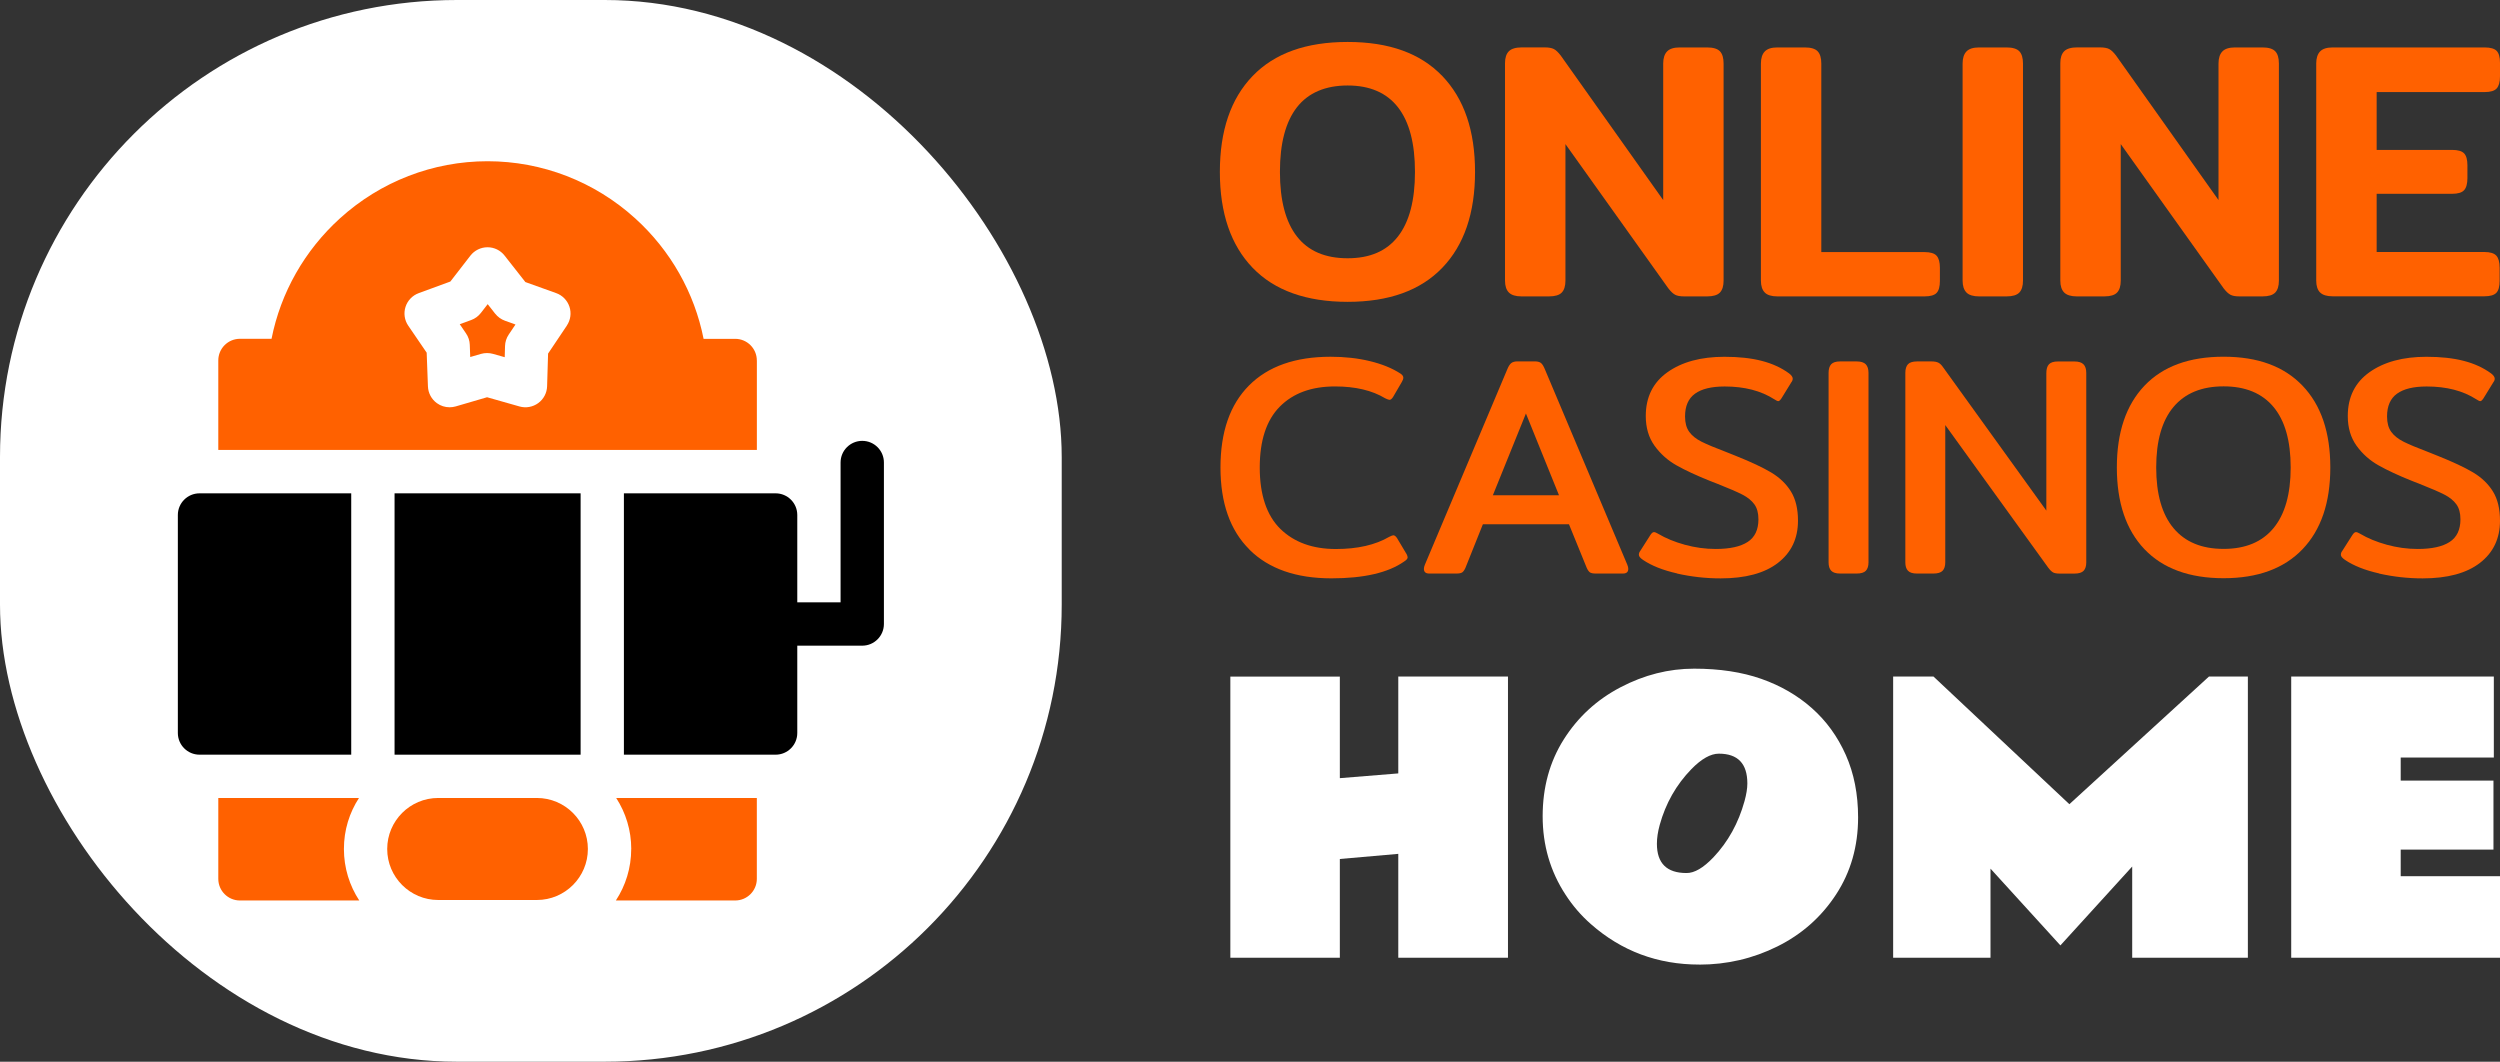 <?xml version="1.0" encoding="UTF-8"?>
<svg id="Layer_2" data-name="Layer 2" xmlns="http://www.w3.org/2000/svg" viewBox="0 0 615.56 261.42">
  <rect x="0" y="0" width="615.56" height="261.42" fill="#333333" stroke="none"/>
  <defs>
    <style>
      .cls-1, .cls-2, .cls-3 {
        stroke-width: 0px;
      }

      .cls-2 {
        fill: #ff6100;
      }

      .cls-3 {
        fill: #fff;
      }
    </style>
  </defs>
  <g id="Layer_2-2" data-name="Layer 2">
    <g>
      <path class="cls-2" d="m308.43,65.94c-5.38-5.59-8.07-13.46-8.07-23.62s2.69-18.03,8.07-23.61c5.38-5.59,13.17-8.38,23.39-8.38s17.92,2.79,23.3,8.38c5.38,5.59,8.07,13.46,8.07,23.61s-2.69,18.03-8.07,23.62c-5.38,5.59-13.15,8.38-23.3,8.38s-18.01-2.79-23.39-8.38Zm35.78-7.71c2.79-3.58,4.19-8.88,4.19-15.91s-1.4-12.33-4.19-15.91c-2.79-3.57-6.93-5.36-12.39-5.36s-9.69,1.79-12.48,5.36c-2.79,3.58-4.19,8.88-4.19,15.91s1.4,12.33,4.19,15.91c2.79,3.58,6.95,5.36,12.48,5.36s9.6-1.79,12.39-5.36Z"/>
      <path class="cls-2" d="m371.52,72.02c-.63-.63-.95-1.61-.95-2.93V15.55c0-1.32.32-2.3.95-2.93s1.7-.95,3.2-.95h5.59c1.02,0,1.79.14,2.3.41.51.27,1.07.8,1.67,1.58l25.24,35.6V15.64c0-1.32.32-2.31.95-2.97.63-.66,1.67-.99,3.11-.99h6.76c1.5,0,2.55.32,3.15.95.6.63.9,1.64.9,3.02v53.45c0,1.32-.3,2.3-.9,2.93-.6.63-1.65.95-3.15.95h-5.68c-.96,0-1.7-.13-2.21-.41-.51-.27-1.07-.8-1.67-1.58l-25.33-35.51v33.62c0,1.32-.3,2.3-.9,2.93-.6.63-1.65.95-3.15.95h-6.76c-1.44,0-2.48-.32-3.11-.95Z"/>
      <path class="cls-2" d="m434.53,72.02c-.63-.63-.95-1.61-.95-2.93V15.64c0-1.32.32-2.31.95-2.97.63-.66,1.67-.99,3.11-.99h6.76c1.5,0,2.55.32,3.15.95.6.63.9,1.64.9,3.02v46.42h25.42c1.44,0,2.43.3,2.97.9.54.6.81,1.59.81,2.97v3.25c0,1.38-.27,2.36-.81,2.93-.54.57-1.53.86-2.97.86h-36.23c-1.44,0-2.48-.32-3.11-.95Z"/>
      <path class="cls-2" d="m484.19,72.02c-.63-.63-.95-1.61-.95-2.93V15.64c0-1.32.32-2.31.95-2.97.63-.66,1.67-.99,3.11-.99h6.76c1.5,0,2.55.32,3.15.95.6.63.9,1.64.9,3.02v53.45c0,1.32-.3,2.3-.9,2.93-.6.63-1.65.95-3.15.95h-6.76c-1.44,0-2.48-.32-3.11-.95Z"/>
      <path class="cls-2" d="m508.25,72.02c-.63-.63-.95-1.61-.95-2.93V15.55c0-1.32.32-2.3.95-2.93s1.7-.95,3.2-.95h5.59c1.02,0,1.79.14,2.3.41.51.27,1.07.8,1.67,1.58l25.24,35.6V15.64c0-1.32.32-2.31.95-2.97.63-.66,1.67-.99,3.11-.99h6.76c1.5,0,2.55.32,3.15.95.6.63.9,1.64.9,3.02v53.45c0,1.32-.3,2.3-.9,2.93-.6.63-1.65.95-3.15.95h-5.68c-.96,0-1.7-.13-2.21-.41-.51-.27-1.07-.8-1.67-1.58l-25.33-35.51v33.62c0,1.32-.3,2.3-.9,2.93-.6.63-1.65.95-3.15.95h-6.76c-1.44,0-2.48-.32-3.11-.95Z"/>
      <path class="cls-2" d="m571.26,72.02c-.63-.63-.95-1.61-.95-2.93V15.64c0-1.32.32-2.31.95-2.97.63-.66,1.67-.99,3.11-.99h37.41c1.44,0,2.43.29,2.97.86.54.57.81,1.55.81,2.93v3.33c0,1.38-.27,2.37-.81,2.97-.54.6-1.53.9-2.97.9h-26.59v14.24h18.57c1.44,0,2.43.29,2.97.86.54.57.81,1.55.81,2.93v3.15c0,1.38-.27,2.38-.81,2.97-.54.6-1.53.9-2.97.9h-18.57v14.33h26.5c1.44,0,2.43.3,2.97.9.54.6.81,1.59.81,2.97v3.25c0,1.38-.27,2.36-.81,2.93-.54.57-1.53.86-2.97.86h-37.32c-1.44,0-2.48-.32-3.11-.95Z"/>
    </g>
    <g>
      <path class="cls-2" d="m307.65,135.31c-4.76-4.71-7.14-11.45-7.14-20.2s2.34-15.49,7.03-20.2c4.69-4.71,11.38-7.07,20.09-7.07,3.48,0,6.71.36,9.68,1.08,2.97.72,5.48,1.74,7.53,3.07.46.31.69.64.69,1,0,.31-.13.67-.38,1.08l-2.15,3.69c-.31.46-.59.69-.85.69-.21,0-.56-.13-1.08-.38-3.23-1.95-7.35-2.92-12.37-2.92-5.79,0-10.32,1.67-13.6,4.99-3.28,3.33-4.92,8.32-4.92,14.98s1.69,11.79,5.07,15.1c3.38,3.3,7.94,4.96,13.67,4.96,5.33,0,9.71-1,13.14-3,.51-.26.85-.38,1-.38.31,0,.61.23.92.69l2.38,3.99c.15.31.23.56.23.77,0,.31-.28.64-.85,1-3.94,2.77-9.91,4.15-17.9,4.15-8.71,0-15.44-2.35-20.2-7.07Z"/>
      <path class="cls-2" d="m350.6,140.07c0-.31.08-.64.23-1l20.28-48.09c.31-.77.64-1.29,1-1.58.36-.28.87-.42,1.54-.42h4.23c.72,0,1.24.14,1.57.42.33.28.65.81.96,1.58l20.28,48.09c.15.36.23.69.23,1,0,.77-.44,1.15-1.31,1.15h-6.68c-.67,0-1.14-.09-1.42-.27-.28-.18-.55-.55-.81-1.11l-4.38-10.75h-21.2l-4.3,10.75c-.26.56-.53.94-.81,1.11-.28.18-.76.27-1.42.27h-6.68c-.87,0-1.31-.38-1.31-1.15Zm33.26-18.13l-8.14-20.13-8.14,20.13h16.29Z"/>
      <path class="cls-2" d="m412.94,141.19c-3.51-.79-6.31-1.91-8.41-3.34-.67-.46-1-.87-1-1.23s.1-.67.31-.92l2.54-3.99c.31-.46.59-.69.85-.69s.59.13,1,.38c1.89,1.13,4.1,2.04,6.61,2.73,2.51.69,5.04,1.04,7.61,1.04,3.48,0,6.11-.58,7.87-1.73,1.77-1.15,2.65-3.01,2.65-5.57,0-1.54-.33-2.77-1-3.69s-1.64-1.72-2.92-2.38c-1.28-.66-3.36-1.56-6.22-2.69l-1.77-.69c-3.33-1.33-6.08-2.61-8.26-3.84-2.18-1.23-3.98-2.84-5.42-4.84-1.43-2-2.15-4.43-2.15-7.3,0-4.66,1.78-8.26,5.34-10.79s8.23-3.8,14.02-3.8c3.53,0,6.59.33,9.18,1,2.59.67,4.83,1.69,6.72,3.07.61.46.92.9.92,1.31,0,.31-.1.59-.31.85l-2.46,4c-.31.46-.56.69-.77.69s-.54-.15-1-.46c-3.28-2.1-7.35-3.15-12.21-3.15-3.23,0-5.66.59-7.3,1.77-1.64,1.18-2.46,3.05-2.46,5.61,0,1.59.35,2.86,1.04,3.8.69.95,1.7,1.75,3.03,2.42,1.33.67,3.48,1.56,6.45,2.69l1.92.77c3.74,1.49,6.66,2.86,8.76,4.11,2.1,1.26,3.73,2.82,4.88,4.69,1.15,1.87,1.73,4.26,1.73,7.18,0,4.4-1.65,7.87-4.95,10.41s-8,3.8-14.1,3.8c-3.64,0-7.21-.4-10.72-1.19Z"/>
      <path class="cls-2" d="m450.89,140.53c-.44-.46-.65-1.15-.65-2.07v-46.63c0-.97.22-1.69.65-2.15.43-.46,1.16-.69,2.19-.69h4.07c1.02,0,1.77.23,2.23.69.46.46.69,1.18.69,2.15v46.63c0,.92-.22,1.61-.65,2.07-.44.46-1.19.69-2.27.69h-4.07c-1.03,0-1.75-.23-2.19-.69Z"/>
      <path class="cls-2" d="m469.79,140.53c-.44-.46-.65-1.15-.65-2.07v-46.63c0-.97.22-1.69.65-2.15.43-.46,1.19-.69,2.27-.69h3.53c.72,0,1.28.1,1.69.31.41.21.82.61,1.23,1.23l25.35,35.19v-33.88c0-.97.22-1.69.65-2.15.43-.46,1.16-.69,2.19-.69h4.07c1.02,0,1.77.23,2.23.69.46.46.69,1.18.69,2.15v46.63c0,.92-.22,1.61-.65,2.07-.44.46-1.19.69-2.27.69h-3.61c-.72,0-1.26-.09-1.61-.27-.36-.18-.77-.58-1.23-1.19l-25.35-35.11v33.8c0,.92-.22,1.61-.65,2.07-.44.46-1.19.69-2.27.69h-4.07c-1.03,0-1.75-.23-2.19-.69Z"/>
      <path class="cls-2" d="m528.02,135.23c-4.53-4.76-6.8-11.47-6.8-20.13s2.27-15.36,6.8-20.13c4.53-4.76,11.02-7.14,19.48-7.14s14.88,2.38,19.44,7.14c4.56,4.76,6.84,11.47,6.84,20.13s-2.28,15.36-6.84,20.13c-4.56,4.76-11.04,7.14-19.44,7.14s-14.94-2.38-19.48-7.14Zm31.77-5.19c2.82-3.41,4.23-8.39,4.23-14.94s-1.41-11.52-4.23-14.9c-2.82-3.38-6.91-5.07-12.29-5.07s-9.49,1.69-12.33,5.07c-2.84,3.38-4.26,8.35-4.26,14.9s1.42,11.54,4.26,14.94c2.84,3.41,6.95,5.11,12.33,5.11s9.47-1.7,12.29-5.11Z"/>
      <path class="cls-2" d="m585.79,141.19c-3.51-.79-6.31-1.91-8.41-3.34-.67-.46-1-.87-1-1.23s.1-.67.31-.92l2.54-3.99c.31-.46.59-.69.85-.69s.59.13,1,.38c1.89,1.13,4.1,2.04,6.61,2.73,2.51.69,5.04,1.04,7.61,1.04,3.48,0,6.11-.58,7.87-1.73,1.77-1.15,2.65-3.01,2.65-5.57,0-1.54-.33-2.77-1-3.69s-1.64-1.72-2.92-2.38c-1.28-.66-3.36-1.56-6.22-2.69l-1.77-.69c-3.33-1.33-6.08-2.61-8.26-3.84-2.18-1.23-3.98-2.84-5.42-4.84-1.43-2-2.15-4.43-2.15-7.3,0-4.66,1.78-8.26,5.34-10.79s8.23-3.8,14.02-3.8c3.53,0,6.59.33,9.18,1,2.59.67,4.83,1.69,6.72,3.07.61.46.92.9.92,1.31,0,.31-.1.59-.31.85l-2.46,4c-.31.46-.56.69-.77.69s-.54-.15-1-.46c-3.28-2.1-7.35-3.15-12.21-3.15-3.23,0-5.66.59-7.3,1.77-1.64,1.18-2.46,3.05-2.46,5.61,0,1.59.35,2.86,1.04,3.8.69.95,1.7,1.75,3.03,2.42,1.33.67,3.48,1.56,6.45,2.69l1.92.77c3.74,1.49,6.66,2.86,8.76,4.11,2.1,1.26,3.73,2.82,4.88,4.69,1.15,1.87,1.73,4.26,1.73,7.18,0,4.4-1.65,7.87-4.95,10.41s-8,3.8-14.1,3.8c-3.64,0-7.21-.4-10.72-1.19Z"/>
    </g>
    <g>
      <path class="cls-3" d="m344.29,166.58h27.01v69.23h-27.01v-25.57l-14.39,1.26v24.32h-26.96v-69.23h26.96v25.01l14.39-1.17v-23.84Z"/>
      <path class="cls-3" d="m418.41,237.5c-10.26,0-19.16-3.32-26.7-9.97-2.4-2.11-4.48-4.52-6.24-7.24-3.76-5.75-5.63-12.19-5.63-19.31s1.73-13.43,5.2-18.92c3.47-5.49,8.12-9.77,13.96-12.83,5.84-3.06,11.88-4.59,18.14-4.59s11.77.84,16.54,2.51c4.77,1.68,8.92,4.08,12.46,7.22,3.54,3.14,6.32,6.97,8.34,11.51s3.03,9.67,3.03,15.39c0,7.11-1.81,13.43-5.42,18.96-3.61,5.53-8.42,9.8-14.43,12.79-6.01,2.99-12.43,4.49-19.25,4.49Zm11.83-44.6c0-4.88-2.34-7.33-7.02-7.33-2.02,0-4.28,1.27-6.76,3.81-3.73,3.84-6.33,8.42-7.8,13.74-.46,1.68-.69,3.22-.69,4.64,0,4.8,2.43,7.2,7.28,7.2,1.94.03,4.15-1.26,6.63-3.86,3.61-3.81,6.17-8.44,7.67-13.87.46-1.68.69-3.12.69-4.34Z"/>
      <path class="cls-3" d="m466.14,166.58h9.93l33.46,31.43,34.37-31.43h9.58v69.23h-28.48v-22.45l-17.68,19.42-17.21-18.9v21.93h-23.97v-69.23Z"/>
      <path class="cls-3" d="m564.15,166.58h49.89v19.94h-22.93v5.68h22.84v16.99h-22.84v6.55h24.45v20.07h-51.41v-69.23Z"/>
    </g>
    <g>
      <rect class="cls-3" x="0" y="0" width="261.42" height="261.42" rx="112.54" ry="112.54"/>
      <g>
        <path class="cls-1" d="m217.64,113.88v39.76c0,2.95-2.39,5.34-5.33,5.34h-16v21.5c0,2.95-2.39,5.34-5.33,5.34h-37.36v-64.35h37.36c2.94,0,5.33,2.39,5.33,5.33v21.51h10.66v-34.43c0-2.94,2.39-5.33,5.34-5.33s5.33,2.39,5.33,5.33Z"/>
        <path class="cls-2" d="m121.93,77.25l-1.85-2.36-1.68,2.17c-.61.79-1.44,1.4-2.38,1.74l-2.82,1.03,1.55,2.27c.57.83.89,1.8.92,2.81l.11,3,2.64-.77c.49-.14.99-.21,1.5-.21s.98.07,1.46.2l2.89.82.08-2.75c.03-1,.34-1.98.9-2.81l1.67-2.49-2.59-.93c-.94-.34-1.78-.94-2.4-1.73h0Z"/>
        <path class="cls-2" d="m186.35,88.76c0-2.95-2.39-5.33-5.33-5.33h-7.78c-2.25-11.36-8.12-21.76-16.85-29.67-10.01-9.07-22.91-14.06-36.34-14.06s-26.34,4.99-36.34,14.06c-8.72,7.91-14.6,18.3-16.85,29.66h-7.78c-2.95,0-5.33,2.39-5.33,5.33v22.04h132.61v-22.04Zm-46.77-8.6l-4.63,6.9-.24,8.05c-.05,1.64-.85,3.17-2.18,4.14-1.33.97-3.03,1.28-4.61.83l-7.99-2.27-7.73,2.26c-.49.14-1,.21-1.5.21-1.11,0-2.2-.34-3.12-1.01-1.33-.96-2.15-2.48-2.21-4.13l-.31-8.3-4.54-6.65c-.93-1.36-1.17-3.07-.67-4.63s1.7-2.81,3.24-3.38l7.8-2.86,4.93-6.37c1.01-1.3,2.56-2.06,4.2-2.07h.02c1.64,0,3.18.75,4.19,2.04l5.13,6.53,7.58,2.72c1.55.55,2.75,1.79,3.27,3.35s.28,3.27-.64,4.64h0Z"/>
        <path class="cls-2" d="m132.19,196.48h-24.29c-6.93,0-12.56,5.63-12.56,12.56s5.63,12.56,12.56,12.56h24.29c6.93,0,12.56-5.63,12.56-12.56s-5.63-12.56-12.56-12.56Z"/>
        <path class="cls-2" d="m155.42,209.04c0,4.68-1.39,9.03-3.78,12.68h29.38c2.95,0,5.33-2.39,5.33-5.33v-19.91h-34.63c2.34,3.62,3.71,7.93,3.71,12.56h0Z"/>
        <path class="cls-2" d="m88.38,196.48h-34.63v19.91c0,2.95,2.39,5.33,5.33,5.33h29.38c-2.39-3.65-3.78-8-3.78-12.68s1.36-8.94,3.71-12.56Z"/>
        <path class="cls-1" d="m86.48,121.47v64.35h-37.35c-2.95,0-5.34-2.39-5.34-5.34v-53.68c0-2.94,2.39-5.33,5.34-5.33h37.35Z"/>
        <rect class="cls-1" x="97.15" y="121.47" width="45.81" height="64.35"/>
      </g>
    </g>
  </g>
</svg>